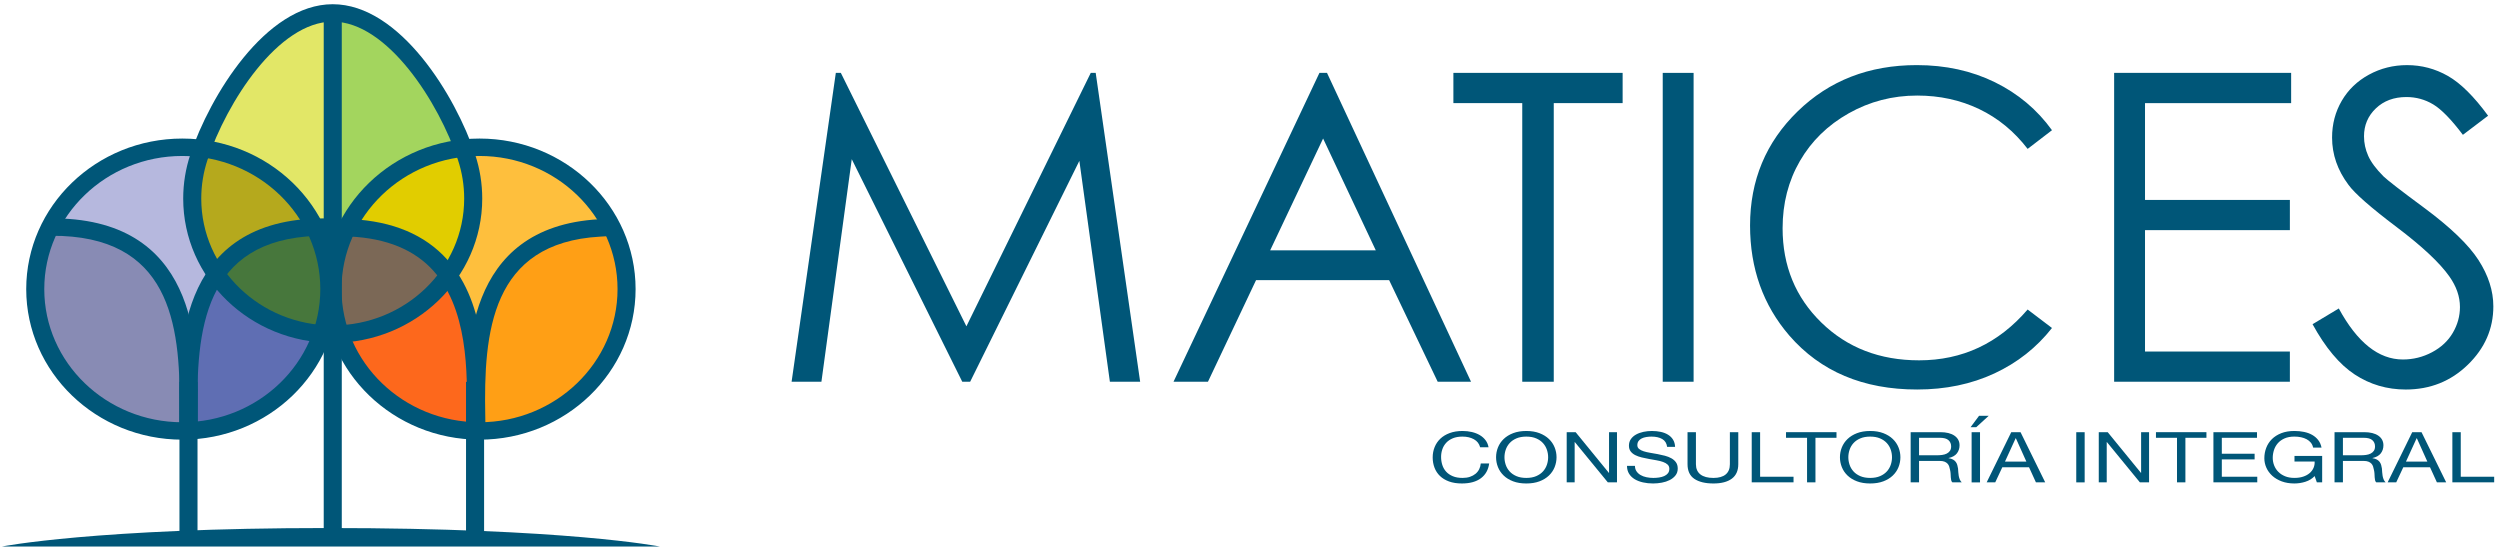 <svg clip-rule="evenodd" fill-rule="evenodd" height="1400" stroke-linejoin="round" stroke-miterlimit="2" viewBox="0 0 6375 1400" width="6375" xmlns="http://www.w3.org/2000/svg"><g fill="#005678"><path d="m0-5.593c-.501-.277-1.095-.416-1.783-.416-.588 0-1.091.088-1.508.263-.418.174-.763.41-1.033.706-.271.296-.471.633-.599 1.012-.129.379-.193.774-.193 1.182 0 .445.064.867.193 1.265.128.397.328.744.599 1.04.27.296.617.53 1.04.706.422.175.927.263 1.514.263.432 0 .815-.057 1.15-.17.335-.114.624-.27.868-.471.243-.2.433-.44.571-.717.137-.277.22-.576.247-.897h1.309c-.129.985-.556 1.751-1.28 2.298-.726.547-1.717.821-2.975.821-.762 0-1.428-.104-1.997-.312s-1.042-.494-1.418-.859c-.377-.365-.659-.795-.847-1.292-.188-.496-.282-1.028-.282-1.598 0-.569.101-1.103.303-1.603.201-.5.498-.937.888-1.309s.877-.665 1.46-.881c.583-.215 1.251-.323 2.003-.323.514 0 1 .055 1.46.164.458.11.868.271 1.225.482.358.211.656.476.896.793.238.318.394.685.467 1.101h-1.308c-.147-.555-.47-.971-.97-1.248" fill-rule="nonzero" transform="matrix(16.37 0 0 16.37 3758.52 1211.702)"/><path d="m0 2.343c.128.383.33.729.605 1.034.276.307.629.553 1.061.739.432.187.945.28 1.542.28s1.111-.093 1.543-.28c.432-.186.785-.432 1.061-.739.275-.305.476-.651.605-1.034s.192-.771.192-1.166c0-.394-.063-.782-.192-1.165-.129-.384-.33-.729-.605-1.035-.276-.306-.629-.553-1.061-.738-.432-.187-.946-.28-1.543-.28s-1.11.093-1.542.28c-.432.185-.785.432-1.061.738-.275.306-.477.651-.605 1.035-.129.383-.193.771-.193 1.165 0 .395.064.783.193 1.166m-1.205-2.703c.197-.493.493-.929.889-1.309.394-.379.885-.681 1.472-.908.588-.226 1.272-.34 2.052-.34s1.465.114 2.053.34c.587.227 1.078.529 1.472.908.395.38.692.816.889 1.309.197.492.296 1.005.296 1.537 0 .533-.099 1.046-.296 1.538-.197.493-.494.929-.889 1.309-.394.379-.885.68-1.472.902-.588.223-1.273.334-2.053.334s-1.464-.111-2.052-.334c-.587-.222-1.078-.523-1.472-.902-.396-.38-.692-.816-.889-1.309-.197-.492-.296-1.005-.296-1.538 0-.532.099-1.045.296-1.537" fill-rule="nonzero" transform="matrix(16.37 0 0 16.37 3839.549 1146.747)"/><path d="m0-7.815 5.178 6.338h.027v-6.338h1.239v7.815h-1.431l-5.137-6.272h-.027v6.272h-1.24v-7.815z" fill-rule="nonzero" transform="matrix(16.37 0 0 16.37 4017.846 1229.97)"/><path d="m0-5.669c-.437-.252-.994-.378-1.673-.378-.275 0-.547.022-.812.066-.267.043-.503.117-.709.218-.207.103-.372.24-.496.411s-.186.385-.186.641c0 .24.089.436.269.585.178.149.417.272.715.367s.636.173 1.012.236c.377.061.76.128 1.151.202.389.073.773.159 1.149.256.376.099.714.233 1.013.401.297.168.537.379.715.635.179.255.269.576.269.963 0 .416-.117.771-.352 1.067-.233.296-.535.536-.901.723-.368.185-.778.321-1.232.404-.455.084-.908.126-1.357.126-.551 0-1.072-.055-1.563-.164-.491-.11-.923-.276-1.294-.498-.372-.223-.666-.507-.882-.854-.216-.346-.323-.757-.323-1.231h1.239c0 .328.08.611.241.848.16.238.371.432.633.585.262.154.567.267.916.34s.707.11 1.074.11c.294 0 .59-.023.888-.066.299-.044.567-.119.806-.224.239-.106.431-.25.579-.433.146-.183.219-.416.219-.7 0-.271-.088-.49-.268-.657-.179-.168-.418-.305-.716-.411-.299-.105-.636-.191-1.012-.257-.377-.066-.759-.133-1.15-.203-.391-.069-.774-.149-1.15-.241-.376-.091-.713-.211-1.012-.36-.298-.15-.537-.344-.716-.58-.179-.238-.269-.535-.269-.893 0-.394.101-.735.303-1.023s.471-.526.806-.712.716-.324 1.143-.416c.427-.091.865-.137 1.315-.137.505 0 .973.048 1.404.143.432.094.811.245 1.137.449.325.204.583.461.77.771.189.311.292.681.311 1.112h-1.239c-.075-.563-.329-.969-.765-1.221" fill-rule="nonzero" transform="matrix(16.37 0 0 16.37 4238.655 1212.324)"/><path d="m0 6.492c-.67.499-1.625.749-2.864.749-1.267 0-2.256-.238-2.968-.717-.711-.477-1.067-1.238-1.067-2.282v-4.991h1.308v4.991c0 .7.235 1.231.702 1.593.469.361 1.144.542 2.025.542.835 0 1.471-.181 1.907-.542.436-.362.654-.893.654-1.593v-4.991h1.309v4.991c0 1-.336 1.75-1.006 2.25" fill-rule="nonzero" transform="matrix(16.37 0 0 16.37 4416.15 1114.319)"/><path d="m0-7.815v6.939h5.206v.876h-6.514v-7.815z" fill-rule="nonzero" transform="matrix(16.37 0 0 16.37 4488.291 1229.97)"/><path d="m0-6.063v-.876h7.863v.876h-3.277v6.939h-1.309v-6.939z" fill-rule="nonzero" transform="matrix(16.37 0 0 16.37 4554.342 1215.631)"/><path d="m0 2.343c.128.383.33.729.605 1.034.276.307.629.553 1.061.739.432.187.945.28 1.542.28s1.111-.093 1.543-.28c.432-.186.785-.432 1.061-.739.275-.305.476-.651.605-1.034s.192-.771.192-1.166c0-.394-.063-.782-.192-1.165-.129-.384-.33-.729-.605-1.035-.276-.306-.629-.553-1.061-.738-.432-.187-.946-.28-1.543-.28s-1.11.093-1.542.28c-.432.185-.785.432-1.061.738-.275.306-.477.651-.605 1.035-.129.383-.193.771-.193 1.165 0 .395.064.783.193 1.166m-1.205-2.703c.197-.493.493-.929.889-1.309.394-.379.885-.681 1.472-.908.588-.226 1.272-.34 2.052-.34s1.465.114 2.053.34c.587.227 1.078.529 1.472.908.395.38.692.816.889 1.309.197.492.296 1.005.296 1.537 0 .533-.099 1.046-.296 1.538-.197.493-.494.929-.889 1.309-.394.379-.885.68-1.472.902-.588.223-1.273.334-2.053.334s-1.464-.111-2.052-.334c-.587-.222-1.078-.523-1.472-.902-.396-.38-.692-.816-.889-1.309-.197-.492-.296-1.005-.296-1.538 0-.532.099-1.045.296-1.537" fill-rule="nonzero" transform="matrix(16.37 0 0 16.37 4716.417 1146.747)"/><path d="m0-.722c.275-.037.517-.108.723-.214.207-.105.372-.248.496-.427.124-.178.185-.41.185-.695 0-.393-.137-.715-.413-.963-.275-.248-.72-.372-1.336-.372h-3.25v2.726h2.728c.303 0 .592-.019.867-.055m-.275-3.547c.936 0 1.668.183 2.196.547.527.365.792.865.792 1.5 0 .475-.136.891-.406 1.248-.272.357-.705.602-1.302.733v.022c.285.044.516.117.695.219.18.102.321.224.428.367.104.142.183.301.233.475.051.176.09.359.118.548.018.19.032.383.041.58.009.198.032.391.069.58.036.19.09.371.158.542.069.171.172.323.31.455h-1.459c-.092-.081-.155-.19-.187-.329-.032-.138-.053-.294-.061-.465-.01-.171-.019-.356-.028-.553-.01-.196-.037-.39-.083-.58-.037-.19-.083-.37-.137-.542-.055-.171-.143-.321-.262-.448-.119-.128-.276-.231-.468-.307-.193-.076-.45-.115-.771-.115h-3.196v3.339h-1.307v-7.816z" fill-rule="nonzero" transform="matrix(16.37 0 0 16.37 4952.433 1171.924)"/><path d="m274.749 186.404h1.309v-7.815h-1.309zm2.658-10.366-1.941 1.773h-.882l1.322-1.773z" fill-rule="nonzero" transform="matrix(16.37 0 0 16.37 529.971 -1821.364)"/><path d="m0 1.357-1.639-3.645h-.027l-1.667 3.645zm-.909-4.586 3.842 7.815h-1.446l-1.074-2.353h-4.159l-1.102 2.353h-1.336l3.83-7.815z" fill-rule="nonzero" transform="matrix(16.37 0 0 16.37 5167.251 1154.899)"/><path d="m291.066 176.038h1.309v7.815h-1.309z" transform="matrix(-16.37 0 0 16.37 10080.638 -1779.605)"/><path d="m0-7.815 5.178 6.338h.027v-6.338h1.239v7.815h-1.431l-5.137-6.272h-.027v6.272h-1.24v-7.815z" fill-rule="nonzero" transform="matrix(16.37 0 0 16.37 5374.62 1229.97)"/><path d="m0-6.063v-.876h7.863v.876h-3.277v6.939h-1.309v-6.939z" fill-rule="nonzero" transform="matrix(16.37 0 0 16.37 5497.703 1215.631)"/><path d="m0-7.815v.876h-5.481v2.484h5.109v.876h-5.109v2.703h5.522v.876h-6.83v-7.815z" fill-rule="nonzero" transform="matrix(16.37 0 0 16.37 5755.36 1229.97)"/><path d="m0 7.641c-.569.179-1.143.268-1.721.268-.734 0-1.39-.108-1.969-.323-.579-.216-1.07-.506-1.474-.87-.403-.365-.711-.785-.922-1.259-.212-.474-.317-.966-.317-1.478 0-.568.098-1.11.297-1.625.197-.515.49-.965.88-1.352.39-.386.877-.695 1.46-.925s1.265-.345 2.045-.345c.533 0 1.035.05 1.508.148.473.099.895.253 1.267.465s.683.48.936.805c.252.324.425.717.517 1.177h-1.309c-.064-.299-.183-.557-.357-.772-.175-.216-.391-.393-.648-.531-.256-.139-.548-.242-.875-.312-.325-.069-.672-.104-1.039-.104-.596 0-1.108.095-1.536.284-.427.19-.775.44-1.046.75-.271.311-.47.664-.599 1.062-.128.398-.193.804-.193 1.22 0 .409.074.801.221 1.177.146.376.362.708.646.996.286.289.636.519 1.054.69s.903.257 1.453.257c.514 0 .968-.065 1.364-.197.394-.131.727-.311.998-.542.27-.229.475-.5.613-.81s.197-.644.179-1.001h-3.14v-.876h4.311v4.116h-.828l-.343-.975c-.386.409-.864.703-1.433.882" fill-rule="nonzero" transform="matrix(16.37 0 0 16.37 5878.885 1103.384)"/><path d="m0-.722c.275-.037.517-.108.723-.214.207-.105.372-.248.496-.427.124-.178.185-.41.185-.695 0-.393-.137-.715-.413-.963-.275-.248-.72-.372-1.336-.372h-3.25v2.726h2.728c.303 0 .592-.019.867-.055m-.275-3.547c.936 0 1.668.183 2.196.547.527.365.792.865.792 1.5 0 .475-.136.891-.406 1.248-.272.357-.705.602-1.302.733v.022c.285.044.516.117.695.219.18.102.321.224.428.367.104.142.183.301.233.475.051.176.09.359.118.548.018.19.032.383.041.58.009.198.032.391.069.58.036.19.09.371.158.542.069.171.172.323.31.455h-1.459c-.092-.081-.155-.19-.187-.329-.032-.138-.053-.294-.061-.465-.01-.171-.019-.356-.028-.553-.01-.196-.037-.39-.083-.58-.037-.19-.083-.37-.137-.542-.055-.171-.143-.321-.262-.448-.119-.128-.276-.231-.468-.307-.193-.076-.45-.115-.771-.115h-3.196v3.339h-1.307v-7.816z" fill-rule="nonzero" transform="matrix(16.37 0 0 16.37 6033.315 1171.924)"/><path d="m0 1.357-1.639-3.645h-.027l-1.667 3.645zm-.909-4.586 3.842 7.815h-1.446l-1.074-2.353h-4.159l-1.102 2.353h-1.336l3.83-7.815z" fill-rule="nonzero" transform="matrix(16.37 0 0 16.37 6189.742 1154.899)"/><path d="m0-7.815v6.939h5.206v.876h-6.514v-7.815z" fill-rule="nonzero" transform="matrix(16.37 0 0 16.37 6274.93 1229.97)"/><path d="m0 48.112 6.889-48.112h.781l19.559 39.477 19.371-39.477h.77l6.924 48.112h-4.715l-4.754-34.408-17.011 34.408h-1.229l-17.214-34.67-4.726 34.67z" fill-rule="nonzero" transform="matrix(16.37 0 0 16.37 2018.574 185.852)"/><path d="m0-27.667-8.244 17.415h16.449zm.607-10.223 22.437 48.113h-5.193l-7.567-15.83h-20.727l-7.494 15.83h-5.365l22.732-48.113z" fill-rule="nonzero" transform="matrix(16.37 0 0 16.37 3373.908 806.095)"/><path d="m0-38.692v-4.71h26.362v4.71h-10.728v43.402h-4.906v-43.402z" fill-rule="nonzero" transform="matrix(16.37 0 0 16.37 3706.144 896.324)"/><path d="m4239.957 185.852h78.721v787.572h-78.721z" stroke-width="16.37"/><path d="m0-30.253-3.793 2.91c-2.094-2.725-4.607-4.791-7.539-6.197-2.934-1.407-6.154-2.11-9.666-2.11-3.838 0-7.391.921-10.662 2.763-3.27 1.843-5.805 4.318-7.604 7.425s-2.699 6.602-2.699 10.482c0 5.867 2.012 10.761 6.035 14.686 4.024 3.925 9.098 5.888 15.225 5.888 6.738 0 12.375-2.639 16.91-7.915l3.793 2.878c-2.398 3.052-5.391 5.413-8.977 7.081-3.587 1.668-7.593 2.502-12.021 2.502-8.416 0-15.057-2.802-19.918-8.406-4.078-4.731-6.115-10.444-6.115-17.138 0-7.043 2.468-12.969 7.408-17.777 4.937-4.807 11.125-7.212 18.561-7.212 4.492 0 8.546.889 12.166 2.666 3.619 1.778 6.585 4.268 8.896 7.474" fill-rule="nonzero" transform="matrix(16.37 0 0 16.37 5232.573 827.261)"/><path d="m0-48.112h27.572v4.71h-22.763v15.078h22.566v4.71h-22.566v18.904h22.566v4.71h-27.375z" fill-rule="nonzero" transform="matrix(16.37 0 0 16.37 5391.063 973.424)"/><path d="m0 30.188 4.088-2.453c2.879 5.299 6.203 7.948 9.976 7.948 1.614 0 3.129-.376 4.545-1.129 1.418-.752 2.498-1.76 3.239-3.025.742-1.264 1.113-2.605 1.113-4.023 0-1.613-.547-3.194-1.637-4.743-1.504-2.136-4.252-4.709-8.242-7.719-4.012-3.03-6.508-5.221-7.49-6.574-1.699-2.266-2.551-4.719-2.551-7.358 0-2.094.502-4.001 1.506-5.724 1.002-1.722 2.414-3.08 4.234-4.072 1.821-.992 3.799-1.488 5.938-1.488 2.267 0 4.386.561 6.361 1.684 1.973 1.123 4.061 3.189 6.264 6.198l-3.926 2.976c-1.811-2.398-3.352-3.978-4.629-4.742-1.275-.763-2.664-1.145-4.17-1.145-1.939 0-3.527.589-4.758 1.766-1.232 1.178-1.847 2.628-1.847 4.351 0 1.046.216 2.06.654 3.042.436.98 1.23 2.049 2.387 3.205.633.61 2.703 2.213 6.215 4.807 4.164 3.074 7.019 5.812 8.568 8.21 1.549 2.399 2.322 4.808 2.322 7.228 0 3.489-1.324 6.52-3.973 9.092-2.65 2.574-5.871 3.86-9.666 3.86-2.921 0-5.57-.779-7.947-2.338-2.377-1.56-4.568-4.171-6.574-7.834" fill-rule="nonzero" transform="matrix(16.37 0 0 16.37 5897.013 332.556)"/><path d="m0 4.781h164.193s-23.359-4.781-82.864-4.781c-57.97 0-81.329 4.781-81.329 4.781" fill-rule="nonzero" transform="matrix(10.214 0 0 9.853 5.256 1346.466)"/></g><path d="m-18.661-4.541c-15.136 11.031-19.935 34.796-8.033 51.135 2.307 3.166 5.028 5.855 8.033 8.044 1.331.97 2.448 1.781 4.374 2.92 29.623-22.213 4.274-50.227-4.374-62.099" fill="#888bb4" fill-rule="nonzero" transform="matrix(8.256 -5.802 -6.014 -7.964 606.715 955.958)"/><path d="m0-39.828c-7.951 12.432-6.907 30.641-6.907 39.828 14.866-.004 29.192-10.327 34.469-24.694l-.006-.001c-11.298-.65-21.222-6.424-27.483-15.033z" fill="#5f6eb3" fill-rule="nonzero" transform="matrix(10.214 0 0 9.853 552.262 1100.385)"/><path d="m0-2.004c6.262 8.612 16.187 14.389 27.488 15.039l.054-.128c1.341-3.696 2.083-7.658 2.083-11.778 0-3.918-.615-7.693-1.755-11.232-.505-1.568-.931-2.881-1.816-4.936-13.371.122-21.36 5.495-26.122 12.941l-.001-.001z" fill="#47773c" fill-rule="nonzero" transform="matrix(10.214 0 0 9.853 553.774 728.628)"/><path d="m18.661-4.541c15.136 11.031 19.935 34.795 8.033 51.134-2.307 3.167-5.028 5.854-8.033 8.045-1.331.969-2.448 1.78-4.374 2.92-29.622-22.214-4.275-50.227 4.374-62.099" fill="#ff9f15" fill-rule="nonzero" transform="matrix(8.256 5.802 6.014 -7.964 1090.239 954.559)"/><path d="m0-39.828c7.951 12.432 6.907 30.641 6.907 39.828-14.866-.003-29.192-10.326-34.469-24.693l.006-.002c11.297-.65 21.222-6.424 27.484-15.032z" fill="#fd681c" fill-rule="nonzero" transform="matrix(10.214 0 0 9.853 1143.343 1098.996)"/><path d="m0-2.004c-6.262 8.612-16.188 14.389-27.488 15.039l-.054-.128c-1.341-3.696-2.084-7.658-2.084-11.778 0-3.918.616-7.693 1.756-11.232.505-1.568.931-2.881 1.815-4.936 13.372.122 21.361 5.495 26.122 12.941l.001-.001c-.022.032-.046.063-.068.095" fill="#7b6856" fill-rule="nonzero" transform="matrix(10.214 0 0 9.853 1141.832 728.628)"/><path d="m0-16.285c.036 0 .34.008.375.008 26.909.426 32.082 20.477 32.909 36.998l.284-.06c.417-8.224 1.914-17.315 6.635-24.421l-.073-.101c-4.148-5.934-6.581-13.155-6.581-20.944 0-3.918.616-7.693 1.756-11.232.084-.262.171-.525.26-.79l-.835-.141c-.561-.025-1.124-.038-1.691-.038-14.314 0-26.715 8.192-32.769 20.144z" fill="#b6b8de" fill-rule="nonzero" transform="matrix(10.214 0 0 9.853 143.854 740.146)"/><path d="m0-33.523c13.378.817 24.851 8.815 30.564 20.219l.128.261c-13.263.265-21.172 5.639-25.867 13.043l-.192-.272c-4.212-5.888-6.723-13.083-6.807-20.872-.043-3.918.532-7.699 1.633-11.25.104-.336.213-.676.327-1.02z" fill="#b5a91d" fill-rule="nonzero" transform="matrix(10.214 0 0 9.853 511.885 705.828)"/><path d="m0 62.119c-.162-.579-.338-1.152-.527-1.719-.522-1.562-.962-2.871-1.869-4.916l-.002-.006c-5.515-11.225-16.586-19.204-29.589-20.39-.047-.004-1.482-.216-1.528-.219l.194-.626c5.227-13.936 17.326-33.929 31.653-34.231.058-.001.953-.012 1.011-.012z" fill="#e2e767" fill-rule="nonzero" transform="matrix(10.214 0 0 9.853 848.436 32.803)"/><path d="m0-16.285c-.036 0-.34.008-.375.008-26.909.426-32.082 20.477-32.909 36.998l-.284-.06c-.417-8.224-1.914-17.315-6.635-24.421l.072-.101c4.149-5.934 6.581-13.155 6.581-20.944 0-3.918-.615-7.693-1.756-11.232-.084-.262-.171-.525-.259-.79l.835-.141c.56-.025 1.124-.038 1.691-.038 14.313 0 26.715 8.192 32.768 20.144z" fill="#febf3d" fill-rule="nonzero" transform="matrix(10.214 0 0 9.853 1554.336 740.146)"/><path d="m0-33.523c-13.378.817-24.851 8.815-30.564 20.219l-.128.261c13.262.265 21.172 5.639 25.867 13.043l.191-.272c4.212-5.888 6.724-13.083 6.808-20.872.043-3.918-.532-7.699-1.634-11.25-.103-.336-.213-.676-.326-1.02z" fill="#e1cd00" fill-rule="nonzero" transform="matrix(10.214 0 0 9.853 1186.305 705.828)"/><path d="m0 62.119c.162-.579.338-1.152.527-1.719.523-1.562.962-2.871 1.869-4.916l.002-.006c5.515-11.225 16.586-19.204 29.59-20.39.046-.004 1.481-.216 1.528-.219l-.195-.626c-5.227-13.936-17.326-33.929-31.653-34.231-.058-.001-.953-.012-1.011-.012z" fill="#a3d55e" fill-rule="nonzero" transform="matrix(10.214 0 0 9.853 849.754 32.803)"/><path d="m235.667 279.399h4.507v40.236h-4.507z" fill="#005678" transform="matrix(-10.214 0 0 9.853 2910.765 -1779.171)"/><path d="m0 55.022h-4.507c0-1.202.026-2.555.055-4.027.426-21.817-1.452-45.197-29.306-46.443l-3.034-.046.069-4.506 3.1.047c34.644 1.549 33.991 34.973 33.677 51.036-.029 1.44-.054 2.764-.054 3.939" fill="#005678" fill-rule="nonzero" transform="matrix(10.214 0 0 9.853 502.989 556.859)"/><path d="m0 55.022h-4.507c0-1.175-.026-2.5-.054-3.939-.316-16.179-.975-49.843 34.159-51.055l2.617-.028.047 4.506-2.563.028c-28.269.975-30.183 24.494-29.754 46.461.029 1.472.055 2.825.055 4.027" fill="#005678" fill-rule="nonzero" transform="matrix(10.214 0 0 9.853 504.5 556.859)"/><path d="m0-78.625c-13.612 0-26.467 20.895-31.246 35.732-1.044 3.242-1.573 6.631-1.573 10.073 0 18.097 14.722 32.82 32.819 32.82s32.82-14.723 32.82-32.82c0-3.426-.524-6.798-1.556-10.022-4.76-14.858-17.607-35.783-31.264-35.783m0 83.132c-20.582 0-37.327-16.744-37.327-37.327 0-3.911.603-7.766 1.791-11.455 4.84-15.023 18.766-38.857 35.536-38.857 16.82 0 30.736 23.869 35.557 38.915 1.174 3.67 1.77 7.504 1.77 11.397 0 20.583-16.745 37.327-37.327 37.327" fill="#005678" fill-rule="nonzero" transform="matrix(10.214 0 0 9.853 848.436 829.849)"/><path d="m271.681 279.399h4.507v135.736h-4.507z" fill="#005678" transform="matrix(-10.214 0 0 9.853 3646.48 -2720.141)"/><path d="m0-68.914c-19 0-34.458 15.458-34.458 34.457 0 19 15.458 34.457 34.458 34.457s34.458-15.457 34.458-34.457c0-18.999-15.458-34.457-34.458-34.457m0 73.421c-21.485 0-38.964-17.479-38.964-38.964s17.479-38.964 38.964-38.964 38.965 17.479 38.965 38.964-17.48 38.964-38.965 38.964" fill="#005678" fill-rule="nonzero" transform="matrix(10.214 0 0 9.853 464.848 1076.738)"/><path d="m307.209 279.399h4.508v40.236h-4.508z" fill="#005678" transform="matrix(-10.214 0 0 9.853 4372.278 -1779.171)"/><path d="m0 55.162h-4.507c0-1.202.027-2.554.054-4.026.208-10.645.557-28.459-9.159-38.506-4.997-5.166-12.299-7.853-21.702-7.983l-4.089-.143.158-4.504 4.041.142c10.599.146 18.97 3.293 24.831 9.355 11.019 11.393 10.648 30.382 10.427 41.727-.028 1.439-.054 2.763-.054 3.938" fill="#005678" fill-rule="nonzero" transform="matrix(10.214 0 0 9.853 1235.456 556.859)"/><path d="m0 55.094h-4.508c0-1.175-.026-2.499-.054-3.939-.311-15.911-.958-49.019 32.898-50.997l2.487-.158.287 4.498-2.498.159c-27.258 1.593-29.09 24.791-28.668 46.41.03 1.472.056 2.825.056 4.027" fill="#005678" fill-rule="nonzero" transform="matrix(10.214 0 0 9.853 1238.02 557.529)"/><path d="m0-68.914c-19 0-34.458 15.458-34.458 34.457 0 19 15.458 34.457 34.458 34.457 18.999 0 34.457-15.457 34.457-34.457 0-18.999-15.458-34.457-34.457-34.457m0 73.421c-21.485 0-38.965-17.479-38.965-38.964s17.48-38.964 38.965-38.964c21.484 0 38.964 17.479 38.964 38.964s-17.48 38.964-38.964 38.964" fill="#005678" fill-rule="nonzero" transform="matrix(10.214 0 0 9.853 1222.78 1076.738)"/></svg>
